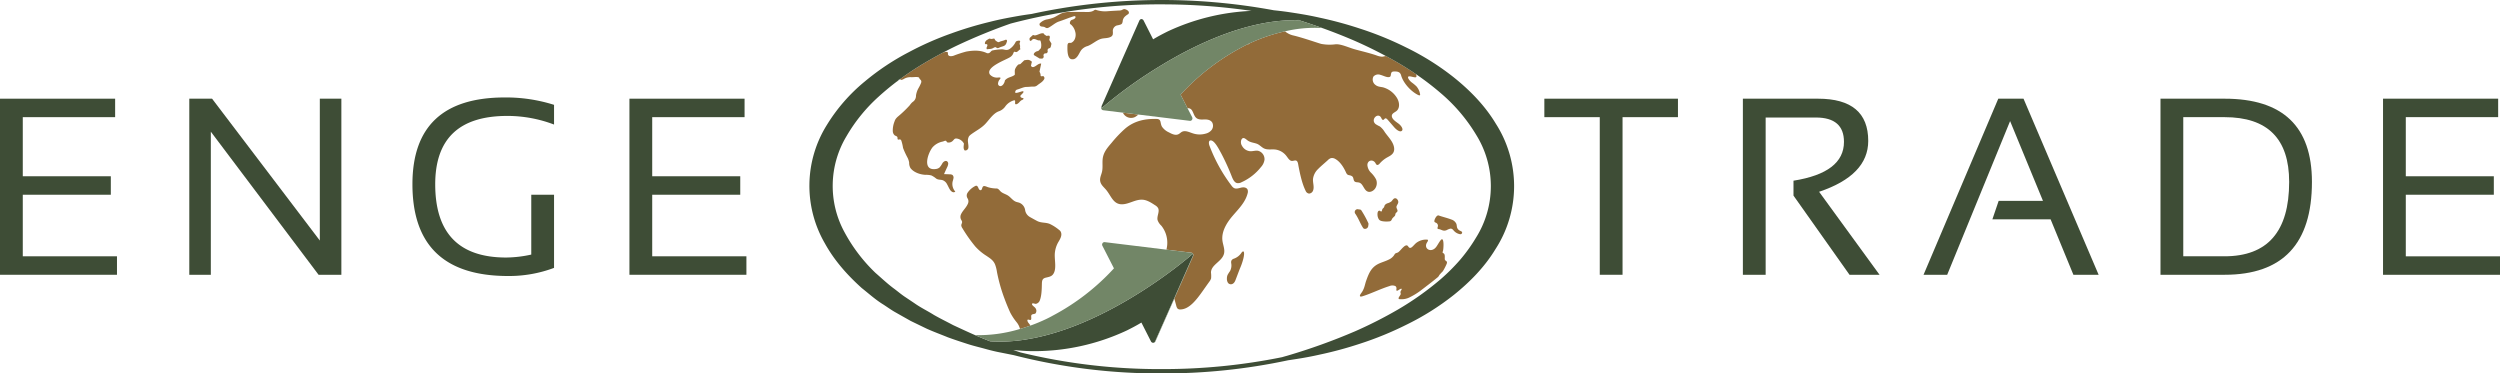 <?xml version="1.0" encoding="UTF-8"?> <svg xmlns="http://www.w3.org/2000/svg" width="1198.696" height="179.067" viewBox="0 0 1198.696 179.067"><g id="Grupo_3329" data-name="Grupo 3329" transform="translate(-80.787 -62.706)"><g id="Grupo_3327" data-name="Grupo 3327" transform="translate(468.888 62.706)"><g id="Grupo_3325" data-name="Grupo 3325" transform="translate(39.931 4.351)"><path id="Caminho_63" data-name="Caminho 63" d="M325.39,84.7a1.5,1.5,0,0,1-.219.218,1.95,1.95,0,0,1-.439.3C324.951,85.024,325.172,84.869,325.39,84.7Z" transform="translate(-322.939 -50.302)" fill="#926b39"></path><path id="Caminho_64" data-name="Caminho 64" d="M396.273,92.353c-.752,1.283-2.067,1.894-3.163,2.786a2.661,2.661,0,0,1-1.767.673c-1.08-.079-2.238.157-3.334.141-1.549-.016-3.1.892-4.648,1.283a1.281,1.281,0,0,0-.892,1.408c.063.627,2.988-.562,3.4-.594h.125c1.425,0-.937,1.8-1.032,2.113-.171.657.439,1.033,1,1.094.187.016.421.048.469.252a.565.565,0,0,1-.282.5,2.288,2.288,0,0,1-.516.25,4.154,4.154,0,0,0-1.158.971,3.855,3.855,0,0,1-1.173.937c-1.831.736-.079-2.127-1.471-1.767a7.806,7.806,0,0,0-4.023,2.754,6.283,6.283,0,0,1-3.332,2.535c-2.661,1.048-4.475,4.037-6.447,6.1-1.972,2.035-4.35,3.177-6.542,4.789a5.97,5.97,0,0,0-1.158,1.017,4.338,4.338,0,0,0-.5,2.881c.016.641.469,2.645-.032,3.223a1.5,1.5,0,0,1-1.565.721c-.814-.923-.455-2.128-.359-3.286a4.6,4.6,0,0,0-3.631-2.442,1.715,1.715,0,0,0-.564.063c-.437.157-.719.61-1.064.953a2.728,2.728,0,0,1-2.675.846c-.516-.157-.266-.939-1.143-.766-.375.078-.735.282-1.11.375a8.741,8.741,0,0,0-4.914,2.8c-2.426,3.177-4.914,11.345,1.706,10.343a3.275,3.275,0,0,0,1.721-.751,11.321,11.321,0,0,0,1.378-2.049c.469-.689,1.344-1.284,2.049-.971a1.359,1.359,0,0,1,.689,1.378,4.539,4.539,0,0,1-.532,1.626c-.5,1.08-.987,2.144-1.455,3.224.923.032,1.847.062,2.786.109a2.22,2.22,0,0,1,1.267.314,1.679,1.679,0,0,1,.486,1.485,14.225,14.225,0,0,1-.407,1.6,5.508,5.508,0,0,0,1.283,4.9,1.309,1.309,0,0,1-1.408.157,2.921,2.921,0,0,1-1.112-1.033c-.58-.846-.939-1.817-1.455-2.692a3.89,3.89,0,0,0-2.19-1.956c-1.128-.3-2.019-.063-3.068-.782a10.209,10.209,0,0,0-2.317-1.487,10.048,10.048,0,0,0-2.659-.266c-2.645-.093-5.744-1.173-7.293-3.239a5,5,0,0,1-.641-2.661,8.308,8.308,0,0,0-.752-2.285,38.714,38.714,0,0,1-2.174-4.71,21.081,21.081,0,0,0-.83-3.52c-.141-.266-.328-.548-.657-.564-.314-.032-.689.173-.939.046-.282-.139-.2-.562-.234-.876-.078-.814-.923-.766-1.408-1.189a2.761,2.761,0,0,1-.846-1.847,11.441,11.441,0,0,1,.8-4.664,4.848,4.848,0,0,1,.58-1.267,6.8,6.8,0,0,1,1.078-1.158,54.993,54.993,0,0,0,5.619-5.367,11.57,11.57,0,0,1,1.126-1.362c.3-.266.627-.47.909-.736a3.649,3.649,0,0,0,1.017-2.675,10.416,10.416,0,0,1,1.064-3.256,20,20,0,0,0,1.36-2.722c.5-1.5-.625-1.487-.876-2.395-.218-.782-2.958-.3-3.85-.375a6.189,6.189,0,0,0-3.63.907,3.009,3.009,0,0,1-1.221.407c-.25-.032-.282-.314-.5-.344,2.786-2.067,5.6-3.975,8.419-5.76,4.162-2.581,8.278-4.928,12.3-7.057h.016c1.017-.3,1.94-.47,2.128-.063a2.942,2.942,0,0,1,.109.846c.141,1.064,1.314,1.189,2.675.782a55.749,55.749,0,0,1,6.058-1.988c3.864-.7,7.009-.641,9.842.689a1.458,1.458,0,0,0,1.533-.25c.361-.3.657-.752,1.033-.923a1.176,1.176,0,0,1,.391-.1,22.919,22.919,0,0,1,4.6-.5c1.032.093,1.94.641,3.254-.046a8.416,8.416,0,0,0,3-3.334,1.388,1.388,0,0,1,.3-.423,2.939,2.939,0,0,1,1.628-.359c.25.046.391.344.234.7-.455,1.048.078,1.112.046,2.083a2.464,2.464,0,0,0,.157,1.344c-.673.266-1.44,1.425-2.081,1.346-.83-.078-.907-.625-1.424.814a3.807,3.807,0,0,1-1.549,1.674c-1.926,1.269-11.909,4.741-9.578,8.28a4.48,4.48,0,0,0,3.6,1.469c.484,0,2.158-.375,1.173.8a3.385,3.385,0,0,0-.876,1.988,1.169,1.169,0,0,0,.892,1.284c1.283.218,2.254-1.535,2.41-2.74,1.485-1.69,3.254-1.455,4.71-2.659.141-1.159-.25-2.113.375-3.177a5.848,5.848,0,0,1,1.378-1.785c.3-.048.625-.125.923-.187.641-.611,1.267-1.221,1.877-1.817,2.035-.359,2.41-.3,3.584.6.141.3-.109.719-.171,1.1-.048.312-.141.626-.2.907.423.8,1.017.844,2,.282.923-.518,1.847-1.487,2.911-1.3-.282,1.33-.564,2.661-.814,3.9a3.627,3.627,0,0,1,.548,2.017c.344.329.892.032,1.33.079C396.3,91.18,396.742,91.555,396.273,92.353Z" transform="translate(-323.715 -58.632)" fill="#926b39"></path><path id="Caminho_65" data-name="Caminho 65" d="M389.053,140.328a12.859,12.859,0,0,0-1.676,5.869c-.093,3.129.971,7.229-.86,9.576-.846,1.1-2.238,1.253-3.475,1.565-1.549.391-1.815,1.237-1.846,3.068-.046,2.535-.141,5.524-.923,7.636a2.575,2.575,0,0,1-1.94,1.847c-.407.063-1.58-.516-1.8-.078-.375.735,1.11,1.408,1.581,2.144a2.07,2.07,0,0,1,.03,2.52c-.546.421-1.581.187-1.956.828-.359.627.33,2.16-.5,2.317-.407.062-1.017-.361-1.314-.109s0,1,.391,1.5a8.732,8.732,0,0,1,.939,1.3c-1.658.6-3.318,1.128-4.992,1.612a8.371,8.371,0,0,0-1.549-3.129,27.064,27.064,0,0,1-3.131-4.71q-1.5-3.288-2.722-6.6a78.609,78.609,0,0,1-3.646-12.88,17.119,17.119,0,0,0-.893-3.552c-.86-2.113-2.472-3.036-4.209-4.225a24.951,24.951,0,0,1-5.319-4.475,69.322,69.322,0,0,1-6.151-8.732,2.689,2.689,0,0,1-.532-1.33c-.032-.657.516-1.189.359-1.862a3.989,3.989,0,0,0-.469-.937,2.917,2.917,0,0,1,0-2.6c.86-1.831,2.488-3.1,3.3-5.085a2.683,2.683,0,0,0,.078-1.972c-.141-.375-.407-.7-.532-1.1a2.4,2.4,0,0,1,.252-2.065,9.545,9.545,0,0,1,3.661-3.256,1.371,1.371,0,0,1,.5-.171c.532-.016.846.61,1.064,1.126.2.516.594,1.128,1.126,1.017.7-.155.58-1.3,1.112-1.783.564-.532,1.894.25,2.52.407a14.439,14.439,0,0,0,3.725.564c1.174-.1,1.6,1,2.409,1.642,1.018.8,2.317,1.1,3.381,1.815,1.267.862,2.206,2.285,3.614,2.865.564.234,1.173.312,1.737.516a4.48,4.48,0,0,1,2.8,3.725,4.606,4.606,0,0,0,2.347,3.161c.048.03.079.046.125.078,1.644.907,1.535.86,3.161,1.737,2.113,1.126,4.164.594,6.244,1.5a21.6,21.6,0,0,1,4.428,2.865,2.481,2.481,0,0,1,.611.61C391.259,136.885,389.819,139.013,389.053,140.328Z" transform="translate(-309.672 -28.551)" fill="#926b39"></path><path id="Caminho_66" data-name="Caminho 66" d="M484.041,130.231a.732.732,0,0,1-.21.1.926.926,0,0,1-.462-.007,5.177,5.177,0,0,1-2.883-1.617c-.426-.483-.856-1.1-1.661-1.033a6.864,6.864,0,0,0-1.824.721c-1.679.694-2.395-.285-3.72-.493a.972.972,0,0,1-.56-.174c-.217-.224-.039-.647.048-1a1.551,1.551,0,0,0-.719-1.794c-.319-.173-.733-.266-.892-.581-.315-.627.985-3.364,2.03-2.992,1.989.708,4.119,1.175,6.031,1.919a3.858,3.858,0,0,1,2.472,2.16c.2.618.162,1.337.4,1.924a2.691,2.691,0,0,0,1.052,1.163c.395.266,1.089.4,1.269.835a.828.828,0,0,1-.372.876Z" transform="translate(-211.403 -22.396)" fill="#926b39"></path><path id="Caminho_67" data-name="Caminho 67" d="M393.754,94.271a7.748,7.748,0,0,1-1.519,1.144,4.321,4.321,0,0,1-5.883-2.051Z" transform="translate(-275.987 -43.697)" fill="#926b39"></path><path id="Caminho_68" data-name="Caminho 68" d="M533.6,101.637c-.048.5-.627.282-1.1.048-3.741-1.926-7.12-6.026-8.012-9.326-.455-1.676-1.706-1.847-2.849-1.878-1.956-.048-1.862.453-2.158,2.033-.141.721-1.08.814-2.019.564-.939-.234-1.956-.735-2.895-.971a3.035,3.035,0,0,0-3.379.846,3.167,3.167,0,0,0,.876,3.882c1.173,1.017,2.5.985,3.741,1.251a11.469,11.469,0,0,1,6.743,5.18c1.41,2.472,1.221,5.085-.437,6.29-.891.657-2.254,1.144-2.067,2.488.189,1.378,1.833,2.442,3.115,3.381,1.3.923,2.581,2.77,1.642,3.536s-2.629-.58-3.661-1.769c-1.017-1.173-2.033-2.347-3.068-3.536-.28-.312-.641-.689-1-.7-.625-.03-.8.987-1.44.7-.375-.173-.516-.641-.721-1.017-1.485-2.724-5.226.86-2.691,3.052a14.722,14.722,0,0,0,2.065,1.142,9.5,9.5,0,0,1,2.347,2.692c1.112,1.581,2.458,3.02,3.411,4.632.971,1.626,1.5,3.568.8,5.037-.61,1.269-1.908,1.878-3.113,2.535a13.857,13.857,0,0,0-3.616,3c-.344.361-.844.752-1.314.5a1.533,1.533,0,0,1-.532-.673c-1.126-2.144-3.912-1.644-3.959.766a5.719,5.719,0,0,0,1.706,3.661,12.8,12.8,0,0,1,2.458,3.24,4.657,4.657,0,0,1-.407,4.319c-.8,1.205-2.379,2.049-3.661,1.5-1.847-.766-2.128-3.771-4.084-4.3-.737-.2-1.644-.032-2.192-.58-.61-.625-.375-1.876-1.11-2.393-1.33-.955-2.144-.016-2.974-1.894-1.064-2.379-2.8-5.2-5.18-6.479a2.858,2.858,0,0,0-2.1-.344,3.938,3.938,0,0,0-1.455.985c-1.533,1.41-3.191,2.738-4.678,4.257a7.965,7.965,0,0,0-2.363,4.475c-.266,1.878.657,3.818.046,5.649a2.193,2.193,0,0,1-1.988,1.612,2.059,2.059,0,0,1-1.58-1.221c-1.783-3.584-2.706-8.059-3.489-12.064-.141-.721-.25-2.128-1-2.488-.735-.361-1.783.391-2.691-.016-.892-.423-1.44-1.425-2.081-2.238a8.021,8.021,0,0,0-5.337-3.1c-1.815-.2-3.709.282-5.414-.532-1.221-.594-2.16-1.783-3.443-2.238-1.424-.516-2.816-.564-4.162-1.408-1-.627-2.347-2.347-3.256-.486a3.243,3.243,0,0,0,.33,2.911,4.953,4.953,0,0,0,3.866,2.567c1.314.078,2.613-.455,3.927-.189a4.173,4.173,0,0,1,2.988,4.225,6.547,6.547,0,0,1-1.674,3.538,24.943,24.943,0,0,1-9.342,7.291,3.365,3.365,0,0,1-2.144.423c-1.237-.282-1.924-1.674-2.442-2.927a107.107,107.107,0,0,0-5.242-11.5c-.844-1.44-3.223-6.493-5.194-6.008-.83.2-.7,1.58-.361,2.472a75.965,75.965,0,0,0,10.547,19.139,3.95,3.95,0,0,0,1.173,1.158c1.05.6,2.317.1,3.49-.171,1.173-.282,2.692-.125,3.113,1.078a3.038,3.038,0,0,1-.046,1.753c-1.1,4.273-4.366,7.434-7.184,10.736-2.816,3.286-5.43,7.543-4.867,11.893.282,2.158,1.314,4.255.7,6.4-1.033,3.631-6.088,5.055-6.2,8.81a13.274,13.274,0,0,1,.062,2.833,5,5,0,0,1-.907,1.674c-1.048,1.471-2.1,2.942-3.129,4.414-2.974,4.178-6.447,8.778-10.7,8.826a1.716,1.716,0,0,1-1.392-.47,3.323,3.323,0,0,1-.58-1.329c-.3-1.128-.61-2.238-.923-3.365v-.016l3.411-7.714,5.587-12.66a1.155,1.155,0,0,0-.016-1.08,1.06,1.06,0,0,0-.83-.58l-11.955-1.471a6.76,6.76,0,0,0,.187-.814,13.03,13.03,0,0,0-2.629-10.672,6.6,6.6,0,0,1-1.8-2.706c-.407-1.91,1.126-4.038.25-5.744a3.921,3.921,0,0,0-1.424-1.344c-1.831-1.205-3.757-2.458-5.885-2.645-3.536-.3-6.634,2.222-10.108,2.19-4.037-.048-5.055-3.912-7.354-6.761-1.048-1.314-2.5-2.363-2.911-4.037-.455-1.785.485-3.27.83-4.93.405-1.94.093-3.85.264-5.79.3-3.35,2.254-5.555,4.257-7.9a59.034,59.034,0,0,1,6.526-6.854c4.491-3.8,9.56-4.757,14.929-4.664,2.691.032,1.674,1.862,2.77,3.757a7.976,7.976,0,0,0,3.332,2.706c1.455.8,3.193,1.612,4.648.814.532-.282.971-.751,1.487-1.048,1.628-.907,3.552.141,5.335.7a10.329,10.329,0,0,0,6.229.093,5.091,5.091,0,0,0,2.786-1.783,3.36,3.36,0,0,0,.282-3.459c-.782-1.346-2.426-1.565-3.8-1.519-1.394.048-2.942.173-4.023-.876-.892-.862-1.174-2.285-1.847-3.379a2.241,2.241,0,0,0-2.206-1.144l-3.334-6.525a108.975,108.975,0,0,1,29.342-22.691c.955-.532,1.924-1.018,2.895-1.487a.4.4,0,0,0,.234.032.715.715,0,0,0,.548-.391,82.735,82.735,0,0,1,17.058-5.806,9.266,9.266,0,0,0,3.771,1.94c4.319.971,12.535,3.85,13.615,4.1a21.671,21.671,0,0,0,6.917.173c2.675-.157,6.274,1.626,9.358,2.472,3.348.923,6.6,1.642,10.108,2.831a8.538,8.538,0,0,0,2.8.657,9.783,9.783,0,0,0,1.376-.266c.157-.014.314-.03.47-.03h.016c1.892,1.017,3.8,2.081,5.71,3.191,2.881,1.676,5.76,3.49,8.607,5.446.314.564.391,1.08.173,1.378-.564.782-4.837-1.565-3.756.782a6.086,6.086,0,0,0,1.737,1.94,20.028,20.028,0,0,1,2.065,1.721,7.6,7.6,0,0,1,1.8,3.818A.67.67,0,0,1,533.6,101.637Z" transform="translate(-280.709 -60.561)" fill="#926b39"></path><path id="Caminho_69" data-name="Caminho 69" d="M467.866,150.262a3.637,3.637,0,0,0-2.911.03c-4.245,1.311-8.605,3.524-12.776,4.831-.439.141-.913.268-1.179.083-.548-.374.534-1.57.914-2.18,1.228-1.961,1.307-3.577,2-5.478,1.325-3.665,2.513-6.544,6.4-8.211,1.492-.64,2.978-1.057,4.484-1.824a6.041,6.041,0,0,0,2.622-2.324,1.5,1.5,0,0,1,.268-.416c.4-.395,1.17-.409,1.658-.811.932-.766,1.677-1.866,2.666-2.65a2.342,2.342,0,0,1,1.087-.576.977.977,0,0,1,.921.543c1.115,1.75,2.215-.282,3.757-1.635a7.823,7.823,0,0,1,5.115-1.672.725.725,0,0,1,.516.127c.25.252-.056.774-.321,1.181-1.995,3.071,2.046,5.423,4.431,2.1.745-1.04,1.232-2.1,2.058-3.113,1.817-2.224,1.413,4.426,1.061,5.326a1.222,1.222,0,0,0-.132.537c.032.252.308.331.509.462.728.47.493,1.8.53,2.675.048,1.2,1.572.726.892,2.4a27.433,27.433,0,0,1-1.374,2.752,5.527,5.527,0,0,1-.534.835,21.947,21.947,0,0,0-1.58,1.709,6.19,6.19,0,0,1-.416.7,3.965,3.965,0,0,1-.592.553c-2.68,2.187-5.444,4.3-8.234,6.421a32.887,32.887,0,0,1-5,3.017,8.366,8.366,0,0,1-4.31.906c-.481.025-1.008.009-1.006-.432.009-.569.8-1.3.987-1.9.167-.553-.227-.8-.034-1.36.143-.409.647-.955.527-1.23-.109-.257-.666-.009-1.087.273s-.918.636-1.228.576-.222-.513-.187-.872a1.364,1.364,0,0,0-.5-1.353Z" transform="translate(-226.842 -17.446)" fill="#926b39"></path><path id="Caminho_70" data-name="Caminho 70" d="M378.624,72.532a.479.479,0,0,0-.06-.03c-.715-.352-.252-1.889.648-2.164a4.759,4.759,0,0,0,.994-.382h0c1.131-.717.832-1.621-.139-1.325-2.361.729-4.761,1.743-7.164,2.534-1.512.5-3.029,1.855-4.553,2.735a2.732,2.732,0,0,1-.976.395c-.573.062-.937-.351-1.406-.532-.484-.187-1.085-.127-1.577-.289a1.044,1.044,0,0,1-.654-1.39l0-.005a6.645,6.645,0,0,1,3.217-1.894,18.4,18.4,0,0,0,3.589-.978c1.3-.613,2.6-1.554,3.885-2.062a10.271,10.271,0,0,1,3.873-.576q2.733-.029,5.482-.021c.289,0,.578,0,.869,0,1.388.005,3.453.292,4.962-.627a3.574,3.574,0,0,1,.6-.372.912.912,0,0,1,.64.055,13.778,13.778,0,0,0,5.811.569q2.572-.169,5.145-.3a3.589,3.589,0,0,0,1.265-.222,7.214,7.214,0,0,1,.992-.456c.636-.15,2.43.647,2.447,1.607a1.075,1.075,0,0,1-.134.581.989.989,0,0,1-.328.3,8.4,8.4,0,0,0-1.482,1.119,3.656,3.656,0,0,0-.99,1.82,4.535,4.535,0,0,1-.275,1.321,1.422,1.422,0,0,1-.666.611,9.741,9.741,0,0,1-1.871.472,2.77,2.77,0,0,0-1.966,2.761,5.741,5.741,0,0,1-.039,1.63,1.841,1.841,0,0,1-.863,1.041c-1.551.853-3.3.529-4.9,1.055-2.109.7-4.072,2.546-6.211,3.371a5.9,5.9,0,0,0-3,1.817c-.971,1.219-1.431,2.874-2.625,3.883a2.433,2.433,0,0,1-2.513.532c-1.674-.768-1.669-4.354-1.593-6.368a2.042,2.042,0,0,1,.236-1.015c.374-.61,1.184-.215,1.658-.419a3.611,3.611,0,0,0,1.691-1.917,5.266,5.266,0,0,0,.113-3.431,6.638,6.638,0,0,0-1.951-3.305,1.282,1.282,0,0,0-.19-.127Z" transform="translate(-293.265 -65.176)" fill="#926b39"></path><path id="Caminho_71" data-name="Caminho 71" d="M362.322,74.77c-.143.136-.275.273-.407.4-.347.337-.754.329-.84-.014-.044-.164-.086-.326-.125-.488a1.047,1.047,0,0,1,.375-.923c.285-.255.626-.564,1-.907a.6.6,0,0,1,.654-.187c1.08.617,3.154-1.216,4.648-.846a.311.311,0,0,1,.229.213c.137.405.631.5,1,.886a.359.359,0,0,0,.291.093l1.017-.1a.36.36,0,0,1,.261.07c.53.423.159,1.17.056,1.794a.592.592,0,0,0,.06.4q.41.682.839,1.38a.663.663,0,0,1,.048.49c-.107.462-.162.691-.27,1.152a.963.963,0,0,1-.756.761h-.014a.983.983,0,0,0-.772,1.073c.019.1.04.2.06.31A.98.98,0,0,1,368.9,81.4c-.159,0-.315-.005-.472,0a.965.965,0,0,0-.763,1.129,1.533,1.533,0,0,1,.092.448.992.992,0,0,1-.728.93c-.345.055-.675-.055-.964-.007a.423.423,0,0,1-.28-.042c-.937-.562-1.758-1.055-2.587-1.554a.523.523,0,0,1-.164-.6c0-.025.009-.037.014-.065a1.117,1.117,0,0,1,.426-.618,2.675,2.675,0,0,1,1.284-.689c.6-.016.939-.721,1.358-1.077a1.136,1.136,0,0,0,.344-.546,6.127,6.127,0,0,0-.211-3.235.356.356,0,0,0-.425-.294c-1.175.166-1.834-.828-3.082-.638a.8.8,0,0,0-.423.227Z" transform="translate(-295.356 -60.16)" fill="#926b39"></path><path id="Caminho_72" data-name="Caminho 72" d="M457.389,123.028c.115,0,.234-.086.356-.344a6.308,6.308,0,0,0,.185-.671c.146-.444.553-.608.788-.976.252-.4.213-.816.53-1.2a2.944,2.944,0,0,1,1.2-.779,5.288,5.288,0,0,0,1.965-.981,9.594,9.594,0,0,1,.973-1.149c1.117-.821,2.113.381,2.22,1.358.09.828-.585,1.468-.825,2.241-.28.907.788,1.758.354,2.518-.2.349-.611.509-.795.883-.217.444-.081.851-.462,1.29a12.086,12.086,0,0,0-1.1,1.1c-.282.421-.384.971-.87,1.255a1.685,1.685,0,0,1-.756.18,11.623,11.623,0,0,1-3.309-.122c-1.321-.3-1.663-.809-2.056-2.056-.174-.559-.446-3.066.886-2.951.247.023.481.4.724.4Z" transform="translate(-223.198 -25.947)" fill="#926b39"></path><path id="Caminho_73" data-name="Caminho 73" d="M416.76,135.684a1.863,1.863,0,0,1,1.165-1.055,7.3,7.3,0,0,0,3.651-2.757,2.263,2.263,0,0,1,.53-.611c.789-.537.809.678.789,1.223a13.671,13.671,0,0,1-.37,2.18,30.343,30.343,0,0,1-1.676,4.794c-.573,1.469-1.121,2.948-1.69,4.423-.437,1.126-.766,2.358-1.877,2.84a1.724,1.724,0,0,1-2.123-.574,3.507,3.507,0,0,1-.5-1.98,4.42,4.42,0,0,1,.315-1.748,15.965,15.965,0,0,1,1.142-1.806,5.689,5.689,0,0,0,.622-3.748,2.611,2.611,0,0,1,.023-1.179Z" transform="translate(-254.418 -14.923)" fill="#926b39"></path><path id="Caminho_74" data-name="Caminho 74" d="M353.516,73.5c.226.71.886.981,1.469,1.348a.745.745,0,0,0,.714-.042c.943-.451,1.824-.511,2.8-.959.694-.317,1.1.16.816.93-.109.3-.162.446-.27.74a2.2,2.2,0,0,1-1.01,1.152c-.749.368-1.528.446-2.335.877-.446.234-1.071.372-1.376,0-.273-.337-.839-.247-1.369.085-1.209.756-2.056.467-3.08.7-.115.025-.176-.106-.241-.257a.972.972,0,0,1,.058-.731l.2-.485c.259-.624.048-1.068-.479-.985l-.03.005c-1.013.152-.608-1.42.522-2.074.217-.125.433-.25.652-.382a.888.888,0,0,1,.851-.146c.375.211.967.044,1.536-.058a.452.452,0,0,1,.571.277Z" transform="translate(-304.597 -59.053)" fill="#926b39"></path><path id="Caminho_75" data-name="Caminho 75" d="M456.048,126.9c-.048.342-.069.514-.116.856a1.568,1.568,0,0,1-1.23,1.288,2.177,2.177,0,0,1-.442.021.949.949,0,0,1-.772-.421c-1.418-2.136-2.262-4.72-3.811-6.9-.018-.025-.035-.053-.056-.079a1.376,1.376,0,0,1,1.6-1.973,1.133,1.133,0,0,0,.465.076,1.079,1.079,0,0,1,1,.518,50,50,0,0,1,3.284,6.007,1.139,1.139,0,0,1,.074.6Z" transform="translate(-227.923 -23.686)" fill="#926b39"></path></g><g id="Grupo_3326" data-name="Grupo 3326"><path id="Caminho_76" data-name="Caminho 76" d="M326,84.266c-.314.093-.594.453-.892.766.359-.266.7-.516,1.064-.766A.318.318,0,0,0,326,84.266Zm0,0c-.314.093-.594.453-.892.766.359-.266.7-.516,1.064-.766A.318.318,0,0,0,326,84.266Z" transform="translate(-282.724 -46.287)" fill="#3e4d36"></path><path id="Caminho_77" data-name="Caminho 77" d="M465.2,226.705a.775.775,0,0,1-.188-.252l-4.631-9.076c-.032.016-.079.048-.111.063l4.571,9.013a1.288,1.288,0,0,0,1.033.627c.016,0,.016,0,.048-.016A1.011,1.011,0,0,1,465.2,226.705ZM630.026,121.78c-5.383-8.857-12.551-15.978-19.921-21.908a124.67,124.67,0,0,0-22.911-14.4,158.68,158.68,0,0,0-22.159-9.046,184.029,184.029,0,0,0-19.389-5.258c-5.822-1.33-10.97-2.081-15.179-2.722-2.52-.359-4.726-.61-6.572-.8-.093-.016-.173-.016-.266-.032A294.763,294.763,0,0,0,407.563,69.4c-1.737.234-3.818.532-6.229.939-3.912.7-8.716,1.533-14.1,2.925a173.4,173.4,0,0,0-18,5.415,146.839,146.839,0,0,0-20.5,9.03,117.1,117.1,0,0,0-21.08,14.022,83.191,83.191,0,0,0-18.229,20.874,55.024,55.024,0,0,0-.971,56.774c4.678,8.5,11.063,15.477,17.667,21.424,3.475,2.754,6.729,5.7,10.345,7.9,1.783,1.158,3.489,2.379,5.258,3.427q2.675,1.525,5.305,3l2.581,1.455c.892.439,1.769.862,2.645,1.283,1.737.846,3.459,1.676,5.148,2.49,3.411,1.517,6.807,2.754,10,4.068,3.24,1.189,6.385,2.206,9.374,3.177s5.883,1.626,8.576,2.379c2.676.751,5.212,1.36,7.6,1.8q3.312.658,6.1,1.221a282.054,282.054,0,0,0,70.921,8.762,286.117,286.117,0,0,0,60.482-6.29c.063-.016.109-.016.173-.032,4.194-.625,9.264-1.376,15.007-2.691a182.274,182.274,0,0,0,19.389-5.244,158.782,158.782,0,0,0,22.174-9.06,124.351,124.351,0,0,0,22.911-14.4c7.37-5.931,14.536-13.051,19.9-21.908a55.541,55.541,0,0,0,0-60.372Zm-9.312,54.8a77.5,77.5,0,0,1-7.652,10.674,93.7,93.7,0,0,1-9.249,9.247,140.982,140.982,0,0,1-20.578,14.617,205.887,205.887,0,0,1-20.483,10.406A289.853,289.853,0,0,1,530,233.307c-.814.22-1.581.439-2.317.659h-.014a287.021,287.021,0,0,1-57.682,5.711,281.777,281.777,0,0,1-67.7-7.98c-.737-.236-1.519-.5-2.333-.766-.391-.141-.782-.282-1.189-.423.8.093,1.6.157,2.379.219.33.032.643.063.971.077.329.032.641.063.971.079.766.048,1.517.093,2.269.125.641.032,1.267.048,1.876.062a104.819,104.819,0,0,0,46.086-9.952c2.41-1.205,4.741-2.426,6.917-3.757l.03.079,4.571,9.013a1.288,1.288,0,0,0,1.033.627c.016,0,.016,0,.048-.016h.014a1.34,1.34,0,0,0,.33-.093,1.36,1.36,0,0,0,.548-.564l8.294-18.732.876-1.972,3.3-7.511,5.6-12.676a1.12,1.12,0,0,0-.048-1.064s-4.569,4.037-12.221,9.608c-13.9,10.124-37.963,25.32-63.19,30.577-1.565.329-3.131.611-4.7.862a77.5,77.5,0,0,1-16.978.876l-1.08-.423c-1.987-.782-4.068-1.642-6.213-2.565l-.016-.016c-3.332-1.455-6.822-3.083-10.515-4.8-2.943-1.58-6.072-3.082-9.185-4.867-3.02-1.908-6.37-3.5-9.453-5.7-1.565-1.048-3.161-2.113-4.773-3.193-1.581-1.094-3.082-2.347-4.646-3.536-3.193-2.315-6.072-5.069-9.123-7.714a78.178,78.178,0,0,1-14.741-19.3,46.291,46.291,0,0,1,.812-46.211,78.662,78.662,0,0,1,15.336-18.918c2.8-2.551,5.681-4.93,8.607-7.168h.016c.219-.189.439-.344.657-.516.3-.314.578-.673.892-.766a.318.318,0,0,1,.173,0c2.786-2.067,5.6-3.975,8.419-5.76,4.162-2.581,8.278-4.928,12.3-7.057h.016c2.19-1.158,4.35-2.254,6.479-3.27a270.48,270.48,0,0,1,25.8-10.579,279.558,279.558,0,0,1,72.47-9.217A293.368,293.368,0,0,1,513,67.932a105.072,105.072,0,0,0-40.233,9.874c-2.41,1.205-4.741,2.426-6.917,3.757l-4.6-9.092a1.288,1.288,0,0,0-1.033-.627,1.254,1.254,0,0,0-.391.109,1.349,1.349,0,0,0-.548.564l-8.294,18.732-4.179,9.483-5.6,12.676a.9.9,0,0,0-.093.407,1.026,1.026,0,0,0,.139.657,218.85,218.85,0,0,1,29.06-20.781c1.535-.939,3.129-1.878,4.757-2.8,1.032-.58,2.081-1.173,3.145-1.753q3.756-2.043,7.732-3.975c1.017-.5,2.049-.985,3.1-1.471a1.272,1.272,0,0,0,.157-.062c14.506-6.667,30.8-11.659,46.664-11.22-.328-.093-.641-.189-.969-.3.423.109.876.22,1.3.314h-.3c3.35,1.064,7.074,2.3,11.1,3.741,4.867,1.751,10.156,3.8,15.759,6.227,4.757,2.1,9.717,4.491,14.757,7.215h.016c1.892,1.017,3.8,2.081,5.711,3.191,2.881,1.676,5.76,3.49,8.607,5.446a133.331,133.331,0,0,1,11.971,9.171,80.712,80.712,0,0,1,16.917,19.921,46.521,46.521,0,0,1-.016,49.245ZM465.2,226.705a.775.775,0,0,1-.188-.252l-4.631-9.076c-.032.016-.079.048-.111.063l4.571,9.013a1.288,1.288,0,0,0,1.033.627c.016,0,.016,0,.048-.016A1.011,1.011,0,0,1,465.2,226.705Zm0,0a.775.775,0,0,1-.188-.252l-4.631-9.076c-.032.016-.079.048-.111.063l4.571,9.013a1.288,1.288,0,0,0,1.033.627c.016,0,.016,0,.048-.016A1.011,1.011,0,0,1,465.2,226.705Z" transform="translate(-301.052 -62.706)" fill="#3e4d36"></path><path id="Caminho_78" data-name="Caminho 78" d="M450.685,135.335l-5.587,12.66-3.411,7.714c-.016-.062-.032-.141-.048-.2l3.3-7.511,5.6-12.676a1.12,1.12,0,0,0-.048-1.064s-4.569,4.037-12.221,9.608c-13.9,10.124-37.963,25.32-63.19,30.577-1.565.329-3.131.611-4.7.862a77.5,77.5,0,0,1-16.978.876l-1.08-.423c-1.987-.782-4.068-1.642-6.213-2.565a68.579,68.579,0,0,0,21.565-2.958c1.674-.485,3.334-1.017,4.992-1.612a81.578,81.578,0,0,0,7.7-3.207c1.017-.486,2.017-1,3.02-1.566a108.561,108.561,0,0,0,29.34-22.675l-5.54-10.829a1.185,1.185,0,0,1,.048-1.2,1.1,1.1,0,0,1,1.033-.548l29.608,3.614,11.955,1.471a1.06,1.06,0,0,1,.83.58A1.155,1.155,0,0,1,450.685,135.335Z" transform="translate(-266.712 -12.507)" fill="#728667"></path><path id="Caminho_79" data-name="Caminho 79" d="M404.723,144.067v.016l-.766,1.737-8.294,18.747a1.374,1.374,0,0,1-.548.564,1.346,1.346,0,0,1-.407.109.143.143,0,0,1-.079-.016,1.34,1.34,0,0,0,.33-.093,1.36,1.36,0,0,0,.548-.564l8.294-18.732.876-1.972C404.692,143.926,404.707,144,404.723,144.067Z" transform="translate(-229.749 -0.866)" fill="#728667"></path><path id="Caminho_80" data-name="Caminho 80" d="M486.5,71.98a61.26,61.26,0,0,0-17.9,1.565,82.734,82.734,0,0,0-17.058,5.806c-.219.093-.439.187-.657.3-.047.016-.077.048-.125.063-.971.469-1.94.955-2.895,1.487a108.975,108.975,0,0,0-29.342,22.691l3.334,6.525,2.206,4.3a1.181,1.181,0,0,1-.046,1.2,1.008,1.008,0,0,1-.455.439,1.046,1.046,0,0,1-.58.109l-24.724-3.02-7.4-.907-9.437-1.158a1.057,1.057,0,0,1-.828-.58,1.145,1.145,0,0,1-.016-1.08l.048-.093a1.026,1.026,0,0,0,.139.657,218.85,218.85,0,0,1,29.06-20.781c1.535-.939,3.129-1.878,4.757-2.8,1.032-.58,2.081-1.173,3.145-1.753q3.756-2.043,7.732-3.975c1.017-.5,2.049-.985,3.1-1.471a1.272,1.272,0,0,0,.157-.062c14.506-6.667,30.8-11.659,46.664-11.22.016,0,.016,0,.032.016C478.753,69.3,482.478,70.539,486.5,71.98Z" transform="translate(-240.557 -58.522)" fill="#728667"></path><path id="Caminho_81" data-name="Caminho 81" d="M435.069,68.357h-.3c-.016-.016-.016-.016-.032-.016-.328-.093-.641-.189-.969-.3C434.193,68.152,434.646,68.263,435.069,68.357Z" transform="translate(-199.925 -58.639)" fill="#3e4d36"></path><path id="Caminho_82" data-name="Caminho 82" d="M435.069,68.357h-.3c-.016-.016-.016-.016-.032-.016-.328-.093-.641-.189-.969-.3C434.193,68.152,434.646,68.263,435.069,68.357Z" transform="translate(-199.925 -58.639)" fill="#3e4d36"></path></g></g><g id="Grupo_3328" data-name="Grupo 3328" transform="translate(80.788 109.434)"><path id="Caminho_83" data-name="Caminho 83" d="M135.991,89.561v8.855H91.708v28.339h42.214v8.858H91.708v29.519h45.168v8.858H80.788V89.561Z" transform="translate(-80.788 -88.971)" fill="#3e4d36"></path><path id="Caminho_84" data-name="Caminho 84" d="M132.3,173.99V89.561h10.921l51.663,68.013V89.561h10.332V173.99H194.29l-51.661-68.607V173.99Z" transform="translate(-41.539 -88.971)" fill="#3e4d36"></path><path id="Caminho_85" data-name="Caminho 85" d="M260.92,170.941a61.281,61.281,0,0,1-22.021,3.894q-45.876,0-45.876-43.986,0-41.621,44.282-41.623a76.159,76.159,0,0,1,23.616,3.542v9.448a62.893,62.893,0,0,0-22.435-4.134q-34.541,0-34.54,32.767,0,35.128,34.008,35.128A57.7,57.7,0,0,0,250,164.561V135.867H260.92Z" transform="translate(4.732 -89.226)" fill="#3e4d36"></path><path id="Caminho_86" data-name="Caminho 86" d="M307.276,89.561v8.855H262.993v28.339h42.214v8.858H262.993v29.519h45.168v8.858H252.072V89.561Z" transform="translate(49.727 -88.971)" fill="#3e4d36"></path><path id="Caminho_87" data-name="Caminho 87" d="M565.106,89.561v8.855h-26.57v75.573H527.615V98.416h-26.57V89.561Z" transform="translate(239.437 -88.971)" fill="#3e4d36"></path><path id="Caminho_88" data-name="Caminho 88" d="M555.069,173.989V89.561h36.013q24.093,0,24.092,20.25,0,16.476-23.558,24.384L620.6,173.989H606.2l-26.863-37.962v-7.147q24.2-3.84,24.206-18.6,0-11.692-13.461-11.691H565.99v75.4Z" transform="translate(280.602 -88.971)" fill="#3e4d36"></path><path id="Caminho_89" data-name="Caminho 89" d="M615.57,173.99H604.232l35.839-84.428h12.1l36.016,84.428h-12.1l-10.923-26.57H637.237l3.012-8.855H661.5l-15.764-38.26Z" transform="translate(318.063 -88.971)" fill="#3e4d36"></path><path id="Caminho_90" data-name="Caminho 90" d="M668.711,173.989V89.561h30.7q41.92,0,41.919,39.912,0,44.518-41.919,44.516Zm30.7-8.857q31,0,31-35.659,0-31.057-31-31.058H679.635v66.717Z" transform="translate(367.194 -88.971)" fill="#3e4d36"></path><path id="Caminho_91" data-name="Caminho 91" d="M784.473,89.561v8.855H740.19v28.339H782.4v8.858H740.19v29.519h45.168v8.858H729.269V89.561Z" transform="translate(413.338 -88.971)" fill="#3e4d36"></path></g></g></svg> 